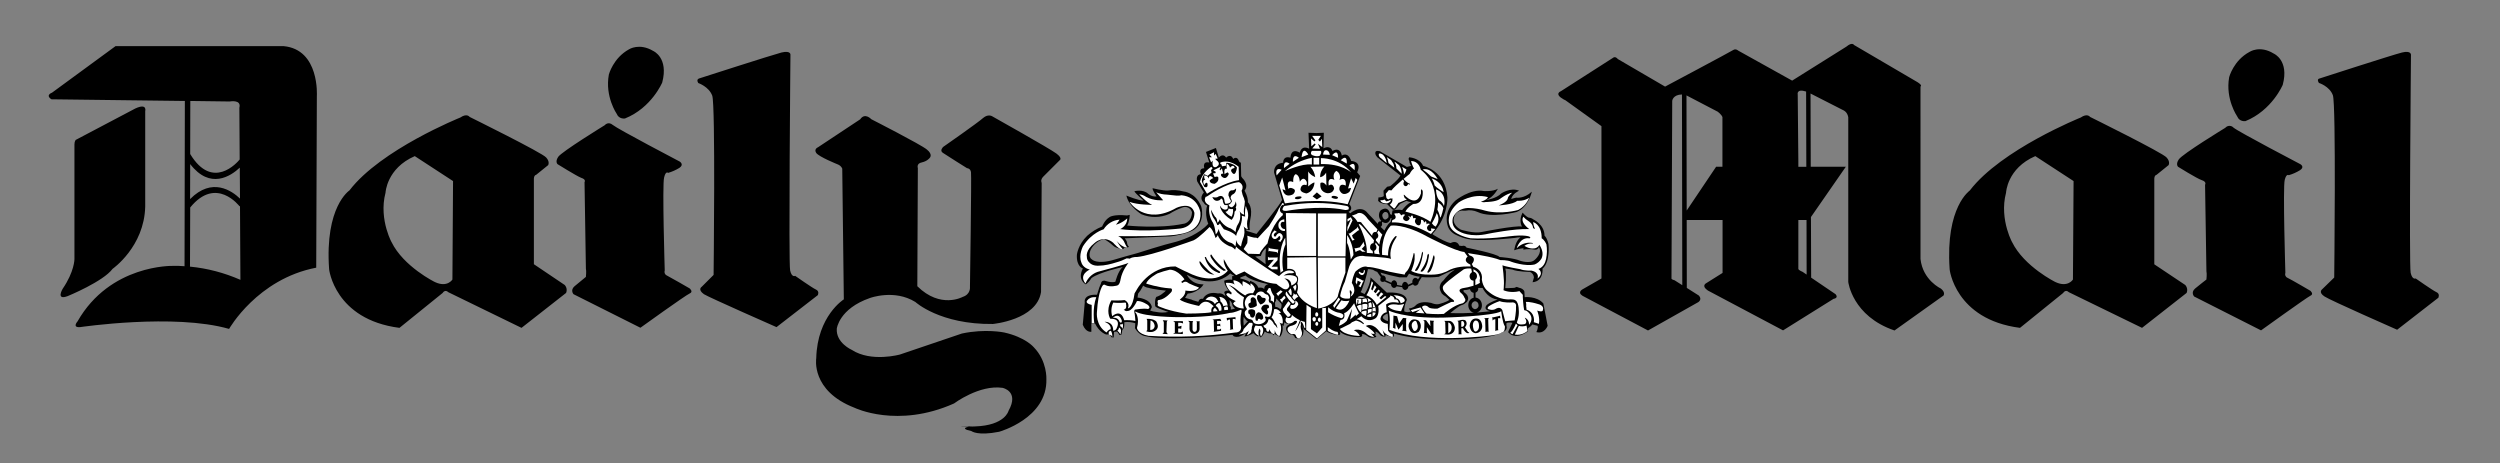<svg version="1.1" id="Layer_1" xmlns="http://www.w3.org/2000/svg" x="0" y="0" viewBox="0 0 2384.4 442" xml:space="preserve"><rect x="0" y="0" width="2384.4" height="442" fill="#808080" stroke="none"/><style>.st1{fill-rule:evenodd;clip-rule:evenodd;fill:#fff}</style><path d="M1202 248.2l5.1 3.8c-.6-5.7.3-15.2.3-15.2-3.8 2.5-4.8 7.3-4.8 7.3l-5.4.6 4.8 3.5zm207.9 41.3c-.5-1.3-1.8-2.2-3.2-2.2-2.1.4-3.5 2.4-3.1 4.5.3 1.6 1.5 2.8 3.1 3.1 2-.1 3.6-1.7 3.5-3.7v-.1c0-.7-.3-1-.3-1.6zm-.1-14.9c.1.3.1.6.1.9 0 1.6-1 3-2.6 3.6v4.7c1.8.2 3.4 1.1 4.5 2.5 1 1.4 1.6 3 1.6 4.8.1 3.1-1.8 6-4.8 7 7.8-.6 12.7-1.3 12.7-1.3-7.6-1.6-3.2-6-3.2-6 3.5-2.9 10.2-5.1 10.2-5.1-7.9-1-12.4-7.3-14.3-11.1h-4.2zm-4 23.7c-3-.5-5.4-3.5-5.4-7.2 0-3.6 2.2-6.5 5.1-7.1v-4.7c-1.8-.3-3.2-1.7-3.5-3.5-2 .6-4 .9-6 .9-.4.8-.1 1.8.6 2.2 6.7 4.8 2.2 9.2 2.2 9.2-3.2 2.9-4.8 2.9-4.8 2.9-3.2 1-10.8 7.6-10.8 7.6 8.6.3 16.3.1 22.6-.3zm-87-29.4c.6 0 1.1-.2 1.6-.5l6.3 2.7c0 1.9 1.3 3.5 2.9 3.5 1 0 1.9-.6 2.4-1.5l5.4.8c.2 1.4 1.3 2.5 2.7 2.7 1.7-.2 3.1-1.6 3.1-3.3l4.5-2.1c.5.8 1.3 1.3 2.2 1.3 1.8-.2 3.2-1.7 3.2-3.5l2.9-4.7c5.4.4 10.8.3 16.2-.3 5-2.6 10.2-5 15.6-7-2.6 1.9-5.1 3.5-6.7 5.4-1.6 1.6-3.1 3.3-4.4 5.1-2.3 1.7-3.7 4.4-3.5 7.3.2 1.8.9 3.5 1.9 5.1 1.1 1.2 2.4 2.2 3.8 2.9l3.5 3.2c-2.9 2.2-9.2 3.8-9.2 3.8-3.5 1.3-8.2-.9-8.2-.9-11.1-2.5-14.9 2.5-14.9 2.5-2.2 2.5-6.4 2.9-6.4 2.9l1.9 2.9c-4.1 1.3-6.3-.3-6.3-.3-.3-5.4 2.5-10.8 2.5-10.8-1.3-8.6-19.1-7-19.1-7l-4.4-4.1-1-1-10.1-9.4c0 2.9-1.3 7-2.8 10.5-.9 1.9-1.8 3.7-2.9 5.4l-3.8-1.9c.7-1.1 1.3-2.2 1.6-3.5 2.3-6 4.1-12.1 5.4-18.4 1.6 0 3.2.2 4.8.6.5.4 1 .7 1.6 1 .7.4 1.5.7 2.4 1l3.5 5c-.3.6-.5 1.2-.5 1.9-.2 1.4.7 2.7 2.3 2.7zm35.4-5l-1.8 2.6c-.5-.9-1.5-1.5-2.5-1.5-1.6 0-2.9 1.6-2.9 3.8 0 .3 0 .6.1.9l-4.1 1.9c-.4-1.5-1.7-2.8-3-2.8-1.6 0-2.8 1.9-2.8 3.8l-4.8-.8c0-.2.1-.5.1-.7 0-1.9-1.3-3.8-2.9-3.8-1.3.2-2.3 1.1-2.6 2.4l-5.6-2.5c.2-.4.3-.9.3-1.4 0-1.6-1.2-3-2.9-3.2-.3 0-.5 0-.7.1l-1.5-2.7c5.9 1.8 12 3.3 18.1 4.5h7l2.2-3.5c3.2 1.6 6.8 2.6 10.3 2.9zm-37.6-54.2c.3.3.5.6.8.9l-.4.7c-.2-.1-.5-.2-.7-.2-1.3.1-2.3 1.2-2.2 2.5l-.3-.3-2.6-2.9-.9-1-5.7-6c-6.7-8.9-16.8 0-16.8 0l-1.6-1.3c5.4-3.2.6-7.3.6-7.3l10.5-27-2.9-3.5c5.1-10.5-5.7-10.8-5.7-10.8-3.2-9.5-8.9-5.1-8.9-5.1-1.9-9.2-8.9-4.4-8.9-4.4-2.5-6.3-8.6-2.5-8.6-2.5l.3-14.9-7 .3-7.6-.3.6 15.2c-7.6-3.8-8.9 3.8-8.9 3.8-8.9-5.1-8.9 4.8-8.9 4.8-7.3-2.2-7 4.8-7 4.8-9.8.9-8.6 9.5-8.6 9.5l7.6 26c-1.9 4.8-24.4 32.4-24.4 32.4l-9.5-2.9-.6-1.6c1.1.8 2.5 1 3.8.6-.9-3.2.3-9.5.3-9.5 2.9-12.4-2.2-16.8-2.2-16.8.3-5.1-3.2-11.1-3.2-11.1 4.8-6-2.2-12.1-2.2-12.1l-1-1.6-.3-13c-1.3 0-1.9-1.6-1.9-1.6-1.9-5.4-5.4-1.9-5.4-1.9-2.5-5.7-6.7-1.3-6.7-1.3-3.5-4.8-7 0-7 0l-2.8-9.2-9.5 3.8 3.2 10.1c-7-1.6-4.8 5.4-4.8 5.4-6 .3-3.2 5.7-3.2 5.7-5.7.6-3.5 7-3.5 7l6.3 10.5c-5.1 5.7-.3 9.5-.3 9.5 1.6 2.9 3.5 2.9 3.5 2.9-2.9 8.6 1 17.4 1 17.4-4.1 4.8-10.2 8.6-15.6 11.4-4.8 2.3-9.8 4.2-14.9 5.7-12.4 2.9-36.8 10.8-36.8 10.8-8.6 2.2-22.2 6.3-22.2 6.3-17.1 5.1-21.6-.3-21.6-.3-4.1-2.6-1-9.2-1-9.2 2.6-5 7.2-8.7 12.7-10.2 2.9 1.7 5.7 3.7 8.2 6 3.8 3.8 10.5 3.5 10.5 3.5l.3-1.3c1.6.2 3.3 0 4.8-.6-1.1-1.1-1.8-2.6-1.9-4.1 0-1.6-2.2-4.1-2.2-4.1l44.1-1.9c1.6-.3 2.8-.3 4.1-.6 15.2-2.9 18.7-6.3 18.7-6.3 10.5-8.3 6-21.9 6-21.9-5.7-13.3-16.8-14-16.8-14-4.9-1.3-9.9-1.7-14.9-.9-4.8.3-14.6-2.2-14.6-2.2-.3 1.9 3.8 7.9 3.8 7.9-2.9.3-5.7-.7-7.9-2.5-5.1-4.8-13.3-2.5-13.3-2.5 1.3 2.5 8.9 8.9 8.9 8.9-4.4.3-16.5-4.8-16.5-4.8 2.2 10.5 14.3 17.8 14.3 17.8 8.5 3.6 18.2 3.5 26.7-.3 3.8-2.4 7.9-4.4 12.1-6 3.5-1.6 7.6-.1 9.1 3.4.2.3.3.7.4 1-.6 10.8-8.6 11.1-8.6 11.1-22.8 4.8-53.3 1.6-53.3 1.6 2.2-2.9 2.5-10.2 2.5-10.2l-2.5.6c-13.3-1.3-16.8 1.6-16.8 1.6-4.8 2.9-7 8.9-7 8.9-5.2 2.1-10.1 5.1-14.3 8.9-8.9 8.6-9.8 18.1-9.8 18.1-.6 11.4 5.7 13 5.7 13-5.7 11.1 2.8 15.2 2.8 15.2 2.2-1.6 4-3.6 5.4-6 7.6-5.7 29.8-10.5 29.8-10.5-4.4 3.5-7 14-7 14-3.8 1.3-10.2-1-10.2-1-3.5-.3-3.5 2.6-3.5 2.6l-1.6 3.8-2.2 7c-13.7-.6-11.7 7.3-11.7 7.3l-1.9 21.3c3.2 7.9 8.2 6.7 8.2 6.7v-7.9h3.5c4.1 8.6 10.5 10.5 10.5 10.5h1.9c2.2-.6 3.2 2.6 3.2 2.6l2.2.3.3-5.4 2.5-.3c1.6.6 2.5 3.2 2.5 3.2h1.9c.5-1.5.9-3.1 1-4.8 2.5-1.6 1.9-7.3 1.9-7.3 3.5-.5 7.1-.1 10.5 1l-.3 4.7c3.8 6.4 8.6 7.3 8.6 7.3 4.5 1.1 9 1.7 13.7 1.9 9.8.6 22.2.3 33.6 0 12.4-.6 24.8-1.6 37.1-2.9 1.3 1.9 1.9 1.6 1.9 1.6 5.4 1.9 11.4-3.8 11.4-3.8l-1.9 3.8c4.1-.3 8.6-3.2 8.6-3.2 1.1 1.5 2.7 2.6 4.4 3.2l1-1 1.3 1.9c2.5-1.3 4.1-5.7 4.1-5.7 2.9 2.5 7 1.9 7 1.9l1.3 1.9.9-1.6c1.7 1.1 3.5 2 5.4 2.9 3.8-4.8 2.2-11.7 2.2-11.7l1 1.6.9-3.8c1.9 1.9 5.1 1.9 5.1 1.9-6 2.5-2.6 7-2.6 7 .7 1.2 1.9 2.2 3.2 2.8 2.1-.3 4 1.1 4.4 3.2 4.8 2.2 7.6-2.9 7.6-2.9l.6-3.8c-.6-1.8-1-3.8-1-5.7l1 4.1 1.6 1 10.8 8.6 9.2-7.6c5.1 3.5 12.1 3.5 12.1 3.5 2.5 0 .6-3.2.6-3.2 8.3 6.7 20.6 5.1 20.6 5.1 1.9-1.6.6-2.5.6-2.5 2.2-1 6 2.2 6 2.2 3.2 2.2 7.9.3 7.9.3-.2-.9-.9-1.7-1.9-1.9 2.2 0 1-3.2 1-3.2 2.2.3 4.1 2.8 4.1 2.8 1.9 2.6 5.4 1.9 5.4 1.9l.3-1.6c2.2 1.6 7.3 1.9 7.3 1.9 1.3-1.3.3-3.2.3-3.2 22.8 7 56.8 5.7 56.8 5.7 44.1-.3 50.2-8.9 50.2-8.9.9-1.2 1.2-2.7.6-4.1v-2.5c2.2-1.3 5.7-.3 5.7-.3l-3.2 6.7-.9 2.2c7.6 8.6 19-1 19-1v-2.9c1.6-.8 3-2 4.1-3.5l5.1 1.3c.6 2.9-1.3 6-1.3 6 7.9 2.2 10.8-6 10.8-6l-4.1-21.3c-6.3-7.3-17.8-6-17.8-6l-.3-5.4c-.6-1.9-2.8-3.2-4.8-3.5l-2.5-.9-2.3.9c-3.5.3-8.6.3-8.6.3v-.3l.6-7.3V259l-.6-2.9 6.7 1c5.1 2.2 16.8 2.2 16.8 2.2 2.2.9 3.7 3 3.8 5.4l-1.3 4.5c10.8-1 9.5-13 9.5-13 7.6-6.4 5.7-23.5 5.7-23.5-1-4.1-2.5-6.7-3.5-7.6l-.3-.3c0-10.8-10.8-15.6-10.8-15.6-1.2-1-2.6-1.5-4.1-1.6-2.5-.6-6-4.8-6-4.8-4.1 7.6-.6 13.3-.6 13.3-6.3-1.3-38.1 5.1-38.1 5.1-7.6 1.9-20.3-2.2-20.3-2.2-8-4.4-6.7-10.2-6.7-10.2 1.6-9.2 9.2-7.9 9.2-7.9h2.2c3.8-.8 7.9-.3 11.4 1.3 13.3 6.3 37.1 0 37.1 0 11.4-4.4 14.6-19.4 14.6-19.4-7.6 7-14.9 5.7-14.9 5.7-1.6.3-3.2.8-4.8 1.3 1.3-5.4 7.6-7.9 7.6-7.9-8.2-3.5-17.1 2.6-17.1 2.6-4.4 4.8-14.3 6.3-14.3 6.3 7.3-2.9 11.1-10.8 11.1-10.8-4.8 2.9-13.3 2.2-13.3 2.2-13-2.6-27.3 9.2-27.3 9.2-13 12.1-6.7 25.4-6.7 25.4 1.6 3.8 5.4 6.7 9.5 8.2 3.9 1.8 8.1 3 12.4 3.5 13.7 1.6 41.6-1.6 41.6-1.6 1.8-.4 3.6-.6 5.4-.6-5.1 3.8-6 12.4-6 12.4 2.8-1.1 5.8-1.7 8.9-1.9l-.3 1.3c3.7-.6 7.4-.6 11.1 0 1.7.3 3.4-.8 3.8-2.5 3.8 5.7-3.8 12.1-3.8 12.1-4.4 4.4-14.3.9-14.3.9-5.4-2.5-19.4-3.5-19.4-3.5-2.5-3.2-31.4-8.9-31.4-8.9-.8-1.6-2.8-2.3-4.4-1.6l-2.6-.3c-2.5-6-8.2-2.5-8.2-2.5-4.1-.6-10.8-4.4-14.6-6.7-1-.5-2-1.1-2.8-1.9 15.2-16.8 14.3-34.9 14.3-34.9-1.9-26-23.2-30.1-23.2-30.1-3.2-7.6-13.3-8.2-13.3-8.2l-.6 1.6.9 2.2c-.3 1.6 1.6 4.4 1.6 4.4l-4.1 1-25.8-15c-6.3-1.6-3.8 3.8-3.8 3.8l1.3 1.9 22.2 17.5c-2.2 4.4-9.8 10.1-9.8 10.1l-2.9.6-3.5 3.8.3 5.1c-1.6 1.3-5.1 1.3-5.1 1.3l-.3 3.2c2.2 3.2 8.6 3.2 8.6 3.2l5.1 5.1c.9.6 2.1.4 2.9-.3l4.4-5.1 6-2.9c1.4.7 2.9 1.1 4.5 1.3-4.1 1.6-8.6 7.6-8.6 7.6-3.5-1-9.2.3-9.2.3l-.6 3.5-.2.8-1.4-.8c-2.2-9.2-9.2-3.5-9.2-3.5-1.9 2.4-2.1 6.2-.1 9zm.2 6.7c.9-.6 1.5-1.6 1.4-2.7 0-.4-.1-.7-.2-1.1l.4-1.1c1 .8 2.2 1.2 3.5 1.2 3.3-.1 4.5-4.8 4.5-4.8h.8l-.8 3.8c-3.2 1.9-6 8.2-6 8.2l-3.6-3.5zm2-9.1c-1.7-3.5 1.9-5.1 1.9-5.1 4.4-.6 3.5 5.1 3.5 5.1-1.2 1.5-2.2 2-2.9 2.1-1.8.1-2.5-2.1-2.5-2.1zm-173.3 67c-2.5 2.2-7 5.4-12.7 5.7l-2.5 4.1 6 1.6 1.3.6 5.4 1.6s.3-3.5 4.4-2.9c0 0 2.9-7.6 14.3-5.1 1.5-.3 3.1-.1 4.4.6 1 .6 2 1.4 2.8 2.2l-1.3-4.1s1.3-1.9 4.4-1.3c-.9-.9-1.6-2-2.2-3.2-1.3-1.9-2.1-4.1-2.2-6.4 2.4-.9 5-1.3 7.6-.9v-3.5h2.2l-4.1-2.5s-10.5 11.7-30.2 6c-3.9-1.1-7.6-2.7-11.1-4.8 0 0 3.8 9.5 15.9 9.2-.6 1.2-1.5 2.1-2.4 3.1zm-51 0c6.3 1.9 17.5 2.9 17.5 2.9-.9.9-1.8 1.8-2.9 2.5-1.8 1.6-4 2.8-6.3 3.5-1.9 3.2-1 8.9-1 8.9 1 1.3 3.8 2.2 6.3 3.2 3.2 1.3 6.3 2.2 6.3 2.2-3.9.8-7.9.8-11.7 0-2-.2-3.9-.6-5.7-1.3l1.6-3.2c-1.3-8.3-13.7-9.2-13.7-9.2l.6-3.8c1.5-1.7 2.8-3.7 3.8-5.7.4-.6.7-1.2.9-1.9 1.2.8 2.4 1.5 3.8 1.9h.5zm226 26.3c-1 .5-1.6 1.5-1.6 2.5 0 0 .6 1.9 4.8 3.2.4-2.4.2-4.9-.3-7.3-1.1.4-2.1.9-2.9 1.6zm-144.8-5.7l2.2-.6s-2.2-1.9-2.5-3.2c-.2-1.9-1.2-3.7-2.8-4.8l.3 2.2v3.2l1 1v2.5l1.8-.3zm10.2 11.1l.3 4.8 4.1-4.5c-.7 0-1.3-.3-1.6-.9-1-.9-1.9-2-2.5-3.2l-.3 3.8zm14.3-31.6c2.4-.3 4.4-.1 5.6 1.3-.2-2.3 1.5-4.4 3.9-4.6-4.3-.9-8.6-2-12.7-3.5-3.8-1.3-7.6-2.9-8.9-4.8l-2.9 1-2.2.9v1s6 .9 9.2 3.5v-1.3s5.8 1.2 8 6.5zm16.8 12.5c0-.6.3-1.3.3-2.2l4.8 5.1s.9 3.2-1 5.1c-.7-.6-1.4-1.2-2.2-1.6-.8-.4-1.7-.6-2.6-.6l-.3-4.1c.4-.5.7-1.1 1-1.7zM831 113.7s47.3 24.1 53 28.9c6 4.8 2.8 7.9 2.8 7.9s-2.2 3.2-7.6 4.4c-5.4 1-3.8 5.4-3.8 5.4l-.5 112.7c22.2 21.9 43.2 10.2 43.2 10.2 7.9-2.5 7-9.5 7-9.5s1.6-106 1-109.5c-.6-3.8-3.8-3.8-3.8-3.8s-19.8-12.4-23-14.6c-3.5-2.2.3-5.7.3-5.7s33.3-23.2 38.1-27.6c4.8-4.1 8.6-1.6 8.6-1.6s54.9 30.8 61.2 35.5 3.2 6.4 3.2 6.4l-15.6 15.6c-3.2 3.2-1.6 6-1.6 6l-.6 104.1c-4.1 26.7-46 30.5-46 30.5-50.5.6-73.9-21-73.9-21-20-12.4-43.2-3.8-43.2-3.8-29.5 10.2-31.7 29.2-31.7 29.2-1 13.6 14.3 20.3 14.3 20.3 18.7 12.1 46 4.4 46 4.4 23.2-7.9 59-20 59-20 22.5-4.8 40.3-1 40.3-1 20.3 4.5 28.2 14 28.2 14 13 13.3 12.1 30.5 12.1 30.5 1 37.5-45.1 50.2-45.1 50.2-20.6 4.1-26.3-.6-26.3-.6-14.6-3.2 1-4.8 1-4.8s-26.7 1.6 2.2.3c28.9-.9 32.1-14.9 32.1-14.9 10.5-18.7-5.7-21.9-5.7-21.9-22.2-3.2-46.3 14.9-46.3 14.9-54 24.1-94.9 4.1-94.9 4.1-41.9-16.2-36.5-47.3-36.5-47.3 1-40.3 26.3-56.1 26.3-56.1l-1.5-124.7c-.8-1.9-2.5-3.4-4.5-4.1 0 0-17.5-7-20.3-10.8-2.5-3.8 1.6-5.4 1.6-5.4l40.3-26.7c4.6-6.8 10.6-.1 10.6-.1zm-782-19c-6-4.1.6-6.3.6-6.3L110.2 44h160.3c34.6 3.2 31.7 47.6 31.7 47.6l-.6 163.7c-56.2 10.8-83.1 58.4-83.1 58.4-52.3-15-142.1-1.7-142.1-1.7-7.9.6-2.5-5.4-2.5-5.4 31.1-54.6 90.8-53 90.8-53 3.9-.1 7.6 0 11.3.3l.3-157.6L49 94.7zm80 8.8c11.7-5.4 9.5 2.5 9.5 2.5v91c-.9 38.4-31.1 59.4-31.1 59.4-8.9 12.1-42.8 26-42.8 26-11.7 4.4-4.8-7-4.8-7C71 259 71 247.2 71 247.2V137.8c0-3.2 1.3-4.4 1.3-4.4l56.7-29.9zm52.2 150.8c16.6 1.6 32.8 5.9 48.1 12.6l-.4-70.4-.4.3c-.1-.1-22.3-29.4-47.1 1.1l-.2 56.4zm47.7-64.9l-.2-29.5c-8.5 8-28.3 21.3-47.3-3.4l-.1 33.4c20.9-21.2 39.8-8 47.6-.5zm-.3-37.3l-.3-49.3c2.2-8.2-9.2-6-9.2-6l-37.6-.5-.1 50.6c21.3 35.3 45.1 7.9 47.2 5.2zm438-77.2s69.8-22.5 78.7-24.8c9.2-2.2 8.6 2.2 8.6 2.2S752 251 753.6 258c1.6 7 4.8 5.1 4.8 5.1s16.2 11.4 19.7 13c3.8 1.6 1.9 5.4 1.9 5.4L740.6 312s-64.1-28.2-69.2-31.4c-6.3-4.5-2.2-7-2.2-7l11.4-11.4s1.9-162.4-1.3-171-13.3-12-13.3-12c-2.2-3.6.6-4.2.6-4.3zm-78.4 33.7c2.2 5.4 7.9 4.4 7.9 4.4 25.4-10.2 35.5-34.3 35.5-34.3 6.3-23.8-8.6-30.1-8.6-30.1-13.2-7.9-23-1.6-23-1.6-15.2 8.3-19.3 24.1-19.3 24.1-3.9 21 7.5 37.5 7.5 37.5zm-11.4 10.8s-41.3 25.4-44.4 30.2c-3.2 4.8-.6 7-.6 7s17.8 11.1 22.5 13c5.1 1.6 3.2 4.1 3.2 4.1l1.3 82.5c.6 2.2 0 7.9 0 7.9s-7 5.7-10.8 8.9c-4.4 3.8-1 7.6-1 7.6l63.8 32s43.2-31.1 47-32.7 0-4.8 0-4.8-18.7-10.8-21.9-12.4c-1.8-.8-2.6-2.9-1.9-4.8 0 0-2.5-81.6-.6-88.6 1.6-6.7 3.8-4.4 3.8-4.4 3.8-1.1 7.4-2.7 10.8-4.8 4.8-3.2.3-6 .3-6S589 123 584.5 119.2s-7.7.2-7.7.2zM313.9 256.8c-.1-.6 4.9 47.9 67.1 55.9l41.2-33.3s2.2-3.8 5.4-.7l69.8 34 42.5-33.3c1.1-2.6.6-5.5-1.3-7.6L509.2 252v-80.9s-.3-3.8 2.2-4.4l11.4-9.2s1.9-3.2-1.9-7.3c-3.5-4.4-73-38.7-73-38.7s-2.5-3.8-8.9.6c0 0-75.9 30.5-105.7 69.5.1 0-23.7 15.2-19.4 75.2zm59.5-26c1.9 3.5-12.7-20.6-5.7-47 0 0 1-23.2 27.9-34.9l36.5 23.8-.6 93.9s-4.8 7.9-16.5 2.5c0 .1-30.2-14.8-41.6-38.3zm1749-108.9s-41.2 25.1-44.4 30.2c-3.2 4.8-.6 7-.6 7s17.8 11.1 22.5 12.7c5.1 1.6 3.2 4.4 3.2 4.4l1.3 82.5c.6 2.2 0 7.9 0 7.9s-7 5.4-10.8 8.6c-4.4 3.8-.9 7.6-.9 7.6l63.8 32.3s43.2-31.1 47-33c3.8-1.6 0-4.8 0-4.8s-18.4-10.8-21.9-12.4c-1.8-.8-2.6-2.9-1.9-4.8 0 0-2.5-81.6-.6-88.6 1.6-6.3 3.8-4.4 3.8-4.4 3.8-1.1 7.4-2.7 10.8-4.8 4.8-3.2.3-5.7.3-5.7s-59.4-31.1-63.8-34.9c-1.9-2.1-5.2-2.2-7.3-.3l-.5.5zm-630.9-27c-9.8-5.4-2.8-7.9-2.8-7.9l49.5-31.7c2.5-2.2 4.8 1 4.8 1l45.1 26.3s60.9-32.4 65-34.9c2.5-1.6 4.8.6 4.8.6l51.4 28.6 51.7-32.4c5.7-4.8 7.3-1.6 7.3-1.6l60.6 35.5c5.1 3.2 2.8 4.1 2.8 4.1V247c2.2 20.3 19.4 28.2 19.4 28.2 4.8 3.8 2.5 6.7 2.5 6.7l-46.7 33.3c-40.3-13.7-44.1-46.3-44.1-46.3V111.8c-1-5.4-4.8-6.7-4.8-6.7l-31.2-15.9.2 69.8h33.5l-33.3 48 .2 57.8 23.3 15.8c3.2 3.8-1.9 4.4-1.9 4.4l-48.2 30.1-71.7-38c-6.7-4.5-1.6-7-1.6-7l15.6-9.8v-50.5h-34.2l.1 64.8 11.5 7.3c3.5 3.8-.6 6.3-.6 6.3l-47.9 27-62.5-33.1c-5.4-3.5.3-6.3.3-6.3l17.8-10.2V120.3L1493 95.6l-1.5-.7zm231.1-7.6c-9.5-3-8 2.9-8 2.9l.6 63.8v5.1h7.6l-.2-71.8zm.4 122.5h-7.8v46.7c.3 1.3 4.1 2.8 4.1 2.8l3.8 2.6-.1-52.1zm-114.3-9l28.1-41.8h6v-47.3c-.9-2.5-4.4-5.1-4.4-5.1L1608.5 91l.2 109.8zm-4.5-110.7c-8.8.2-9.3 6.1-9.3 6.1l-.7 169.5c0 .9 2.9 1.6 2.9 1.6l7.4 4.7-.3-181.9zm255.3 166.7c-.2-.6 4.9 47.9 67.1 55.9l41.2-33.3s2.2-3.8 5.4-.7l69.8 34 42.5-33.3c1.1-2.6.6-5.5-1.3-7.6l-29.5-19.7v-81s-.3-3.8 2.2-4.4l11.4-9.2s1.9-3.2-1.9-7.3c-3.5-4.4-73-38.7-73-38.7s-2.5-3.8-8.9.6c0 0-75.8 30.5-105.7 69.5.3 0-23.5 15.2-19.3 75.2zm59.5-26c1.9 3.5-12.7-20.6-5.7-47 0 0 .9-23.2 27.9-34.9l36.5 23.8-.6 93.9s-4.8 7.9-16.5 2.5c0 .1-30.1-14.8-41.6-38.3zm293.2-155.9s69.5-22.5 78.7-24.8c8.9-2.2 8.6 2.2 8.6 2.2s-1.9 200.9-.3 207.9c1.6 7 4.8 5.4 4.8 5.4s16.2 11.4 19.7 13c3.8 1.6 1.9 5.4 1.9 5.4l-39.3 30.5s-64.1-28.2-69.2-31.7c-6.4-4.1-2.2-7-2.2-7l11.4-11.1s1.9-165.3-1.3-173.9-13.3-11.7-13.3-11.7c-2.4-3.8.5-4.2.5-4.2zm-78.4 36.2c2.2 5.4 7.9 4.4 7.9 4.4 25.4-10.4 35.5-34.6 35.5-34.6 6.3-23.5-8.6-29.8-8.6-29.8-13.3-8.2-23.1-1.6-23.1-1.6-15.3 8.2-19.4 24.1-19.4 24.1-3.8 21 7.7 37.5 7.7 37.5z" fill-rule="evenodd" clip-rule="evenodd"/><path class="st1" d="M1153.5 147.4l4.4-2.2v3.2l1.6-1.6 1.9 4.4-2.5.3 1.6 1.6c3.5 2.5 1.3 4.8 1.3 4.8l-1.6 1.3c-5.1 1.9-3.5-6-3.5-6l-1.6 1.6-1.9-4.8h2.6l-2.3-2.6z"/><path class="st1" d="M1148.7 167.3c3.8.3 4.1 3.2 4.1 3.2.3-5.4 4.4-.6 4.4-.6-1.3.4-2.5 1.2-3.5 2.2 0 3.2 4.8 3.2 4.8 3.2 4.1-2.2 3.5-4.8 3.5-4.8.6-3.5-3.5-1.6-3.5-1.6l-1.6-3.5 2.5-.3v-1.3l-2.2-1.3 7-3.5-1 2.9.6.6 1.6-1.9 1.3 5.1c-3.2-.6-1.9 2.2-1.9 2.2 1.8 2 3.2 2.1 4.3 1.7.9-.4 1.6-1.1 2-2 1.9-2.2-.3-3.2-.3-3.2-2.5 1-2.8 1.9-2.8 1.9-1.3-6.7 2.2-5.4 2.2-5.4-.9-3.2 0-4.8 0-4.8 1.5.7 2.6 2.2 2.9 3.8 3.8-4.1 4.4.3 4.4.3-5.1 1-2.8 3.8-2.8 3.8 1.2 1.9 2.1 2.2 2.9 1.7 1.6-1.1 2.2-5.9 2.2-5.9-2.8-4.1-10.2-4.9-10.2-4.4l-.3 2.6-3.8.6-.6-1.9-1-.3V155c9.2-3.5 17.5 4.1 17.5 4.1l.3 12.7c-13.7 1.9-30.5 13-30.5 13l-6.7-11.4c2.2-9.2 10.8-14.3 10.8-14.3l1.3 1.3-1.6 1.9.6 2.2-3.8 3.2-3.2-1.6c-1.4 2.4-2.7 4.8-2.2 7.3l2.2 4.8c4.4 1.9 2.9-3.5 2.9-3.5-1.3-1.6-2.9 1.9-2.9 1.9-2.8-5.4 1-5.1 1-5.1-1.6-1.6-1-4.1-.9-4.2zm-103.1 116.2c-4.1 10.8-1.9 24.8-1.9 24.8h-2.5v-17.5c-7.3-1.6-4.1-4.4-4.1-4.4 2.8-3.9 8.5-2.9 8.5-2.9zm14 32c1 1.8 1.4 3.9 1.3 6-.3-1.4-1.7-2.4-3.2-2.2-1.3-3.8 1.8-3.8 1.9-3.8zm6 0c1-.7 1.6-1.9 1.6-3.2 3.5 1.6 1.3 6.7 1.3 6.7-.6-1.4-1.6-2.7-2.9-3.5zm-4.2-12.3c2.8-.6 5.6 1 6.4 3.8 2.2 2.2 2.2-1 2.2-1-2.8-8.9-8.6-2.9-8.6-2.8zm7 6c.8.4 1.8.1 2.2-.6.8 1.6.6 3.5-.3 5.1-.3-2.5-1.9-2.5-1.9-2.5v-2z"/><path class="st1" d="M1072.2 305.4c-3.2-11.7-11.4-3.8-11.4-3.8-1.3-4.3-1-8.9 1-13 3.7.4 7.4.4 11.1 0 1.6 0 1 1 1 1 1.3 5.7-2.2 5.7-2.2 5.7 2.5 2.2 3.2 1.3 3.2 1.3 5.1.6 9.5-9.5 9.5-9.5 4.8-.3 10.5 3.8 10.5 3.8 3.2 2.9 0 3.8 0 3.8-4.4-.9-12.4.6-12.4.6-1 .6-.6 2.6-.6 2.6.6 1.9 1 8.2 1 8.2-3.5-.7-7.1-.9-10.7-.7zm21-34.9c1.3-4.8 10.8-9.8 10.8-9.8 3.8-1.4 7.8-2.6 11.7-3.5 8.3.3 14 9.2 14 9.2l-3.2 2.5 1.3 1c2.9-2.9 6 .3 6 .3 3.2 1.5 6.5 2.9 9.8 4.1-3.2 4.7-13 2.8-13 2.8.3 5.1-5.4 8.6-5.4 8.6 3.8 3.2 18.4 6.1 18.4 6.1 5.4-7.6 11.1-2.2 11.1-2.2 1 .8 2 1.6 2.9 2.5-3.2 1.6-2.2 5.7-2.2 5.7-6.3 1.3-24.1 1.3-24.1 1.3-17.5-2.6-26.3-7-26.3-7-.8-.3-1.1-1.2-.8-1.9 0-.1.1-.2.2-.3l-.3-1.9c-.3-2.2 1.6-1.9 1.6-1.9 6.3-1 11.7-7.9 11.7-7.9 1.6-3.8-1.9-3.2-1.9-3.2-10.8-.7-22.2-4.5-22.3-4.5z"/><path class="st1" d="M1149.7 286c4.1-5.7 9.8-1.9 9.8-1.9 1.3.9 2.5 3.8 2.5 3.8-1.4 0-2.7.9-3.2 2.2-2.2-4.4-9.1-4.1-9.1-4.1zm7.5 11.1c-.4-1.4.3-2.9 1.6-3.5 1 .9 1.9 2 2.5 3.2-1.3.2-2.7.3-4.1.3zm2.3-5.3c2.8 1.3 3.2 4.7 3.2 4.7l2.2-.3c.5-2.6-.2-5.3-1.9-7.3-1.7.2-3 1.3-3.5 2.9zm3.1-8.6c1.6 1 1.3 4.1 1.3 4.1 1.4 1.2 2.5 2.9 2.9 4.8 1.3-.6 2.7-.8 4.1-.6-1.3-9-8.3-8.3-8.3-8.3zm4.8 10.1l.3 2.5 3.5-.3c.2-1.1 0-2.2-.6-3.2-1.2-.1-2.3.2-3.2 1zm22.2-68.5c.6 2.5 0 7 0 7-1 1.9-3.5 5.7-3.5 5.7l4.4 4.5 10.8.3c1.3-3.8 7.6-10.1 7.6-10.1 4.1-19 14.6-27 14.6-27v-1.6c-1.5-.4-2.6-1.7-2.8-3.2 0-2 .9-3.9 2.5-5.1 1.3 1.3 1.3-1 1.3-1-.4-.4-1-.6-1.6-.6l-.6 1.3-2.8 4.4c-1.3 4.1-9.2 16.2-9.2 16.2-2.5 2.5-10.8 11.7-10.8 11.7l-1.3-.6c-2.9.3-8.6-2-8.6-1.9zm18.4 53.6l2.2-3.8 1.6.3c.5 2.8 1.7 5.4 3.5 7.6l-.3 6.4c-.5-1.3-1.8-2.2-3.2-2.2 1.6-5.7-3.8-8.3-3.8-8.3zm-14.3 29.5h-2.2l-5.4 6c-.3 3.5-4.8 5.1-4.8 5.1 8.6-.6 9.8-3.8 9.8-3.8-.4 1.7-1.1 3.2-1.9 4.7 5.4-2.8 4.1-4.1 4.1-4.1 1-3.2.6-3.5.6-3.5.1-.7.3-1.3.6-1.9.8-2.5-.8-2.5-.8-2.5zm3.8 2.6c1.8.4 3.6.5 5.4.3 4.5 4.1-.3 10.1-.3 10.1-1.3-2.9-.6-4.1-.6-4.1.6-1.6-.6-3.5-.6-3.5-1.9 2.5-.7 7-.7 7-2.3-1-4-3-4.7-5.4 0-1.6.6-3.2 1.5-4.4zm35.6-36.9l2.9-2.2c1.3 3.2-.9 6.3-.9 6.3-.5-1.4-1.1-2.8-2-4.1zm-4.5 4.2c.8-.9 1.6-1.8 2.2-2.8 1.9 2.8.9 6.7.9 6.7-1.6-1-.9-.3-.9-.3l-2.2-3.6z"/><path class="st1" d="M1227.7 245.7v10.8c9.2-1 8.3 6 8.3 6 3.8 1.3 1.3 7.9 1.3 7.9 1.6 3.8-.3 8.3-.3 8.3 4.8 11.1 19 15.2 19 15.2l-.6-48.6-27.7.4zm-1.9-19l.3 6.4c-5.1 10.8-2.2 25.4-2.2 25.4-1.1.2-2 .9-2.5 1.9-3.5-22.9 4.4-33.7 4.4-33.7zm20.3 64.1l-.3 23.8 10.2 8.2 8.6-7.6v-21.6l-3.5.3v18.4l-5.1 5.7-5.7-4.1v-20.3l-4.2-2.8z"/><path class="st1" d="M1255.7 301.9c.9 0 1.6-.6 1.6-1.9s-.7-2.2-1.6-2.2c-.6 0-1.3.9-1.3 2.2s.6 1.9 1.3 1.9zm2.8 5.1c.6 0 1.3-1 1.3-1.9 0-1.3-.6-2.2-1.3-2.2-1 0-1.6 1-1.6 2.2 0 .9.7 1.8 1.6 1.9zm-2.5 3.8c.6 0 1.3-.9 1.3-1.9s-.7-1.9-1.3-1.9c-1 .2-1.7 1.2-1.5 2.3.1.7.7 1.3 1.5 1.5zm-2.6-4.2c1 0 1.6-.9 1.6-2.2.2-.9-.4-1.7-1.3-1.9-.9-.2-1.7.4-1.9 1.3v.6c.1 1.3.7 2.2 1.6 2.2zm-27.2-25.6c-.3-2.5.9-2.9.9-2.9.8 2 2.2 3.7 3.8 5.1v-.3c.9 2.2 3.8 4.4 3.8 4.4.2 1-.4 2-1.4 2.2h-.5c-2.7-2.4-4.9-5.3-6.6-8.5zm6.3 1.9c.9-.9 1.4-2.2 1.3-3.5 1 1.6 1.6 1.6 1.6 1.6l1-.6 1.9 2.8c-2.2.3-3.5 2.9-3.5 2.9-1.2-.8-2-1.9-2.3-3.2zm-11.7 2.8l2.2 3.2c0-.8.2-1.6.6-2.2l2.6-2.5-1.3-2.2-2.6 2.9c-.5.1-1 .5-1.5.8zm-3.5-5.7l1.9 2.5c.3-1.3 1-1.6 1-1.6l3.1-2.8-1.9-1.3-4.1 3.2zm-8-35.2v3.5l.9-.3 4.8-.3-5.7 6.7 3.8 2.5h5.4v-2.5h-5.7l5.7-6.3v-2.8l-1 .3h-7.3l-.9-.8zm.7-8l-.3 3.2.6-.6 7.3 1 1 1.3.6-3.8h-1.3l-6.7-1-1.3-.9.1.8zm5.7-17.1l2.2 1.6-1.6.6c-2.5 2.2-.9 3.5-.9 3.5 1.6.9 1.9-1 1.9-1 2.5-3.5 4.4-1.6 4.4-1.6 3.2 2.2 1 5.7 1 5.7l-1 1.3-.3.9-2.5-.9 1.3-.9c.8-.6 1.1-1.6.9-2.5-.6-2.9-2.2 0-2.2 0-3.8 3.8-5.7-.3-5.7-.3-1.7-3 2.5-6.4 2.5-6.4zm9.2-10.5v2.5c-3.8-1-3.5 2.9-3.5 2.9.9 4.4 4.1 3.8 4.1 3.8v1.9c-2.6.3-5-1.1-6-3.5-1.6-7.2 5.4-7.6 5.4-7.6zm2.8 34.9h27.6v-40.6l-28.9-.3 1.3 40.9zm-2.2-80.9c7.3-6.4 16.2-10.8 25.7-12.7v6.4c-9.5-1.3-25.7 6.3-25.7 6.3zm34.3-12.4v5.7c19.7-.6 28.9 7.9 28.9 7.9-11.8-14.2-28.9-13.6-28.9-13.6zm-7-.3v6.4h5.4v-6.4h-5.4zm-35.2 16.8c-1.9-8.9 4.8-5.4 4.8-5.4l-4.8 5.4zm7-7c-.6-9.2 5.4-4.1 5.4-4.1l-5.4 4.1zm8.5-6c-.3-9.2 5.7-3.8 5.7-3.8l-5.7 3.8zm8.3-4.4c1.3-12.1 6.4-2.5 6.4-2.5l-6.4 2.5zm9.8-6h8.6c1.3 1.9-1.3 4.8-1.3 4.8-1.9.5-3.9.4-5.7-.3-4.4-1-1.6-4.5-1.6-4.5zm.3-14.3h8.3l-2.5 3.8 1.6 1.6 1.9-2.6.3 7.9-4.1-3.2 1.9 4.8-7.3-.3 3.2-3.8-.9-1-3.2 2.8-.3-7.6 3.2 2.9 1-1-3.1-4.3zm35.6 28.3l4.8 4.4c1.5-9.9-4.8-4.5-4.8-4.4zm-2.6-1.9l-5.7-3.2c6.7-6.7 5.7 3.1 5.7 3.2zm-14-8l5.7 2.5c0-9.8-5.6-2.5-5.7-2.5zm-2.2-.3c-.6-4.4-3.2-4.4-3.2-4.4-2.9-.6-3.2 4.1-3.2 4.1l6.4.3zm-42.2 48.6c19.1-3.6 38.7-3.6 57.8 0 3.8.6 2.2 3.5 2.2 3.5-2.9.9-4.1.3-4.1.3-23.5-4.8-54.9 1-54.9 1-4.8.3-3.8-1.9-3.8-1.9 1-3.5 2.8-2.9 2.8-2.9zm30.8 7.3v40.9h26.4l.9-40.9h-27.3zm26.3 42.1h-26.3l.3 48.6c14.6-2.5 18.7-11.4 18.7-11.4.6-4.5 7.3-22.9 7.3-22.9v-14.3zm-16.5 47.3v4.8c3.9 2.5 8.2 4.4 12.7 5.7 1.3-.3 2.1-1.6 1.8-2.9 0-.2-.1-.4-.2-.6-.9-.8-2-1.3-3.2-1.6-5.9-.6-11.1-5.4-11.1-5.4zm9.9-9.2l1.6 1.6-5.7 8.3-1-2.2 5.1-7.7zm2.8 2.6l-5.4 7.6c8.2 5.4 13-7.3 13-7.3-4.7 1.2-7.6-.3-7.6-.3zm5.4-62.3v7.6c2.8 5.1 3.5 15.9 3.5 15.9l2.6-4.4c-.3-6.8-2.3-13.4-6.1-19.1zm-18.4 87.9v3.5c2.5 2.2 9.2 3.8 9.2 3.8 1.6-.6 0-2.8 0-2.8-3.8 0-9.2-4.5-9.2-4.5z"/><path class="st1" d="M1276.9 310.8l1.6-5.7c5.4-.3 3.5-6.4 3.5-6.4 4.4-1.3 9.5-9.5 9.5-9.5l1.3 3.2 1.9 3.8c.9 1.9 1.6 2.9 1.3 2.9l-2.9 2.5V300l-5.4 4.8 1.9-10.5-5.1 11.7c-2.1 2.2-4.7 3.8-7.6 4.8zm1 2.9c4.4 6.7 19 6.7 19 6.7-1.6-3.8-5.7-5.4-5.7-5.4 6.4-2.5 12.1 3.2 12.1 3.2 2 1.9 4.6 3 7.3 3.2-.9-1.3-2-2.5-3.2-3.5 1.2.6 2.5.7 3.8.3-2.2-3.8-8.6-7.3-8.6-7.3 6.7-3.5 12.4 4.5 12.4 4.5 2.8 4.1 5.4 5.1 5.4 5.1l-1.9-6.4c1.9 5.7 9.5 7.3 9.5 7.3 1-1 0-2.9 0-2.9-2.2 0-4.1-3.2-4.1-3.2l-.3-6.4c-7-1-7-4.8-7-4.8.4-3.2 2.8-5.8 6-6.3l-.6-7.3c4.1-3.8 12.1-1.6 12.1-1.6-.6-4.5-4.1-3.2-4.1-3.2 0-3.5-4.1-3.8-4.1-3.8v1l-11.4 8.9c1.6 8.9-2.5 11.7-2.5 11.7-7.9 5.1-13.6-1.9-13.6-1.9l-4.5 2.9c4.1.3 7 4.1 7 4.1l-.6.6c-2-1.7-4.4-2.9-7-3.5l-3.8 1.6-1.9 1.6-9.7 4.8z"/><path class="st1" d="M1303.2 281.6c3.5-5.1 5.1-13.4 5.1-13.4l1.3 1.6-1.9 6 1.3 1.3 2.2-5 1.6 1.9-2.6 4.1 1.9 1.6 2.5-3.5 1.6 1.3-3.5 3.5 1.6 2.2 2.9-4.4 2.2 1.6-3.8 3.8 1.6 1.3 3.8-3.2 1.3.9-9.2 7.6c-2-4.2-5.5-7.5-9.9-9.2zm32.7 7.6c8-1.9 1.3-6 1.3-6-7-2.5-8-1.3-8-1.3 2.6 1 2.2 2.5 2.2 2.5 3.6.4 4.5 4.8 4.5 4.8zm.4 7.6l2.9-7c-4.5 1.6-7.3.6-7.3.6-4.8-.6-6.7.6-6.7.6-2.8 1.6-.6 1.9-.6 1.9 3.4 3.6 11.7 3.9 11.7 3.9zm9.2-1l1.6 1.9 7.6-2.6-4.4 3.2 8.3.6-3.8-5.7-9.3 2.6zm-22.9-140.2c-.6-5.7-3.8-8.2-3.8-8.2-3.5-2.2-3.8-.3-3.8-.3-.1 1.6.8 3.1 2.2 3.8l5.4 4.7zm7.3 4.4c-.6-3.5-.9-3.8-.9-3.8-.7-1.2-1.4-2.4-2.2-3.5l-4.1-2.9c.8 1.8 1.4 3.7 1.6 5.7l5.6 4.5zm.3-5.1c1.1 1.7 1.7 3.7 1.6 5.7l5.1 5.1c0-2.9-.8-5.8-2.5-8.2l-4.1-3.2-.1.6zm-9.8 35.3c-1.1.8-2.5 1-3.8.6 0 3.2 5.7 3.2 5.7 3.2 2.2 0 4.1-2.2 4.1-2.2v-1.3c-1.3.8-2.7 1.3-4.1 1.6l-1.9-1.9zm7 21.9l.6-2.2c6-1.6 1.6-6 1.6-6 2.2-.9 2.9-.3 2.9-.3 2.8-1.6 3.8 1.9 3.8 1.9 2.2-1.9 3.8-.6 3.8-.6-4.8 4.4 1 6 1 6 1.7 0 3.1-1.2 3.5-2.9-.7-.6-1.2-1.4-1.6-2.2.9.4 1.8.9 2.5 1.6-.2-.8.3-1.7 1.2-1.9h.4c.5.8.8 1.9.6 2.9 1-1 2.9 0 2.9 0-2.9 3.2.9 6 .9 6 4.5 2.5 3.8-4.8 3.8-4.8 1.4-.2 2.7.8 2.8 2.2v.6l1.9-1.6c.4 1 .6 2.1.6 3.2 1.3-1.6 3.2-.3 3.2-.3-5.1 3.2-1.6 6-1.6 6 .8.8 2 .9 2.9.3l-.3-2.2 4.1.6-4.1 4.8c-21.6-12.4-37.4-11.1-37.4-11.1zm9.9-53l4.1 2.5c-.4 1.9-1.3 3.6-2.5 5.1.5-2.5-1.7-7.6-1.6-7.6zm19.6 2.5c8.6-2.2 14.3 9.2 14.3 9.2l-6.3-2.5c-2.5-2.5-5.2-4.7-8-6.7zm8.6 8.6c1.3 2 2.3 4.3 2.8 6.7 2.2 2.5 8.6 6.4 8.6 6.4-1.6-10.6-11.4-13.1-11.4-13.1zm4.1 10.4c11.1 4.1 7.6 15.9 7.6 15.9-.8-2.3-2.3-4.2-4.4-5.4-3.2-3.2-3.2-10.5-3.2-10.5zm1.9 12.4c.1 2.4-.1 4.7-.6 7 1.6 2.5 2.8 7.6 2.8 7.6 1.3-1.3 2.9-8.9 2.9-8.9-1-3.4-5.1-5.7-5.1-5.7zm-1.3 10.2c-.7 3.5-4.5 9.8-4.5 9.8l1.6 1.9 1.9 1.3c5.5-7 1.1-13 1-13zm65.4 103.2l-2.8-10.8c-2.2-3.5-5.7-1.3-5.7-1.3-1.9 1.3-4.2 1.6-6.4.9-3.8-.6-.6-3.2-.6-3.2 3.2-2 6.6-3.6 10.2-4.8 3.8 1.6 10.8 1.3 10.8 1.3 6-.9 4.8 4.1 4.8 4.1.3 4.8-1.3 13-1.3 13-3.1.2-6 .4-9 .8zm10.2 2.2l1.6 1.6-4.8 8.6-2.2-1.3c3.1-2.6 5.4-8.9 5.4-8.9zm2.8 2.2l-3.8 8.3c7 1.3 12.1-3.5 12.1-3.5l-1-5.1c-2.3.9-4.9 1-7.3.3zm14.3-3.5c1.6.4 3.2 1 4.8 1.6 1.3-5.7-1.6-12.7-1.6-12.7 5.4 1.9 5.4-.3 5.4-.3 1.6-4.4-3.8-5.7-3.8-5.7-9.2-2.9-12.4-2.2-12.4-2.2.4 1.3.5 2.7.3 4.1.2 1 .3 2.1.3 3.2 8.9 3.1 7 12 7 12zm-177.7-98.4v2.5l3.2-2.2-3.2 7.3-.3 4.4 5.1-10.8-1.6-2.9-3.2 1.7zm1 13.7h1.3l6.7-5.1.6-1.3 1.6 3.5h-.9l-6 4.8.9 2.5 1.6 1.6-2.2.9-3.6-6.9zm5.7 14l1 3.8 1.6-1 2.6-.9 2.2 1.6h3.2l-3.8-2.6 2.9-3.2-1.3-3.8-.6 1.6-2.8 3.8-3.8.9-1.2-.2zm5.1 22.5c-1.6.3-1 1.3-1 1.3 3.2 4.1 5.1.6 5.1.6.6-1 .8-2.1.6-3.2l-.9-.3c0 3.8-1.9 2.8-1.9 2.8-.9 0-1.6-.5-1.9-1.2zm-3.5 6l-.6 4.1 1.3 2.2.6-3.8 3.2 1.6-1.6 3.2-.9.3 2.2 1.3 2.2-5.1 1-1.3h-1l-6.3-3.2v.7zM1231 300c-.2 1.4-1.5 2.4-2.9 2.2l-3.5-4.1c-2.2-3.5-.3-4.4-.3-4.4l4.4-6.4c1 .6 1.8 1.5 2.2 2.5l-3.2 4.1c-.9 2.2.6 2.9.6 2.9l2.7 3.2z"/><path class="st1" d="M1235.3 286.7c1.3 5.4-4.1 4.1-4.1 4.1-1.9 3.8 1 3.8 1 3.8 4.4.3 6-4.1 6-4.1 0-2.9-2.8-3.8-2.9-3.8zm94-87.9l-3.8-3.5s3.2-2.5 2.5-5.7c0 0 2.2-.3-2.2-.3l-1.6.9s-1.6-.6-1.9-1.6l-.6-3.8 2.9-3.5 2.5.3c1.8-2.5 6.7-6.9 10.8-10.4l1.3 1.5c-1.6 3.5.3 4.4.3 4.4 2.5 1.6 3.5-1.6 3.5-1.6 2.5 1.3 1.6-.3 1.6-.3-2.6-.6-5.4-3.9-5.9-4.6 3.3-2.8 5.9-4.9 5.9-4.9.9-2 2.3-3.8 4.1-5.1-1.6-1.9-2.9-7-2.9-7 7.9 0 9.2 8.2 9.2 8.2 24.4 19.4 9.2 49.8 9.2 49.8-7.3-6-23.8-9.8-23.8-9.8 2.2-4.4 7.6-7.3 7.6-7.3 10.5.3 8.9-12.4 8.9-12.4-2.2-4.4-1.6 2.2-1.6 2.2-4.5 14.6-15.9 1.6-15.9 1.6-1.3-1 0 2.2 0 2.2.6 1.6 1.3 1.3 1.3 1.3l1 .9-7.9 3.2c-1.3 1.9-3.5 5.1-3.5 5.1l-1 .2zm-147.6-25.1c-13.3 1.3-29.5 13-29.5 13-1.9 1.3-2.2.9-2.2.9-3.2 5.7 3.5 8.2 3.5 8.2-.9 5.2 0 10.6 2.5 15.2 2.8 3.5 3.5 12.4 3.5 12.4 2.2-1.6 2.8-5.1 2.8-5.1 2.5 10.8 10.8 13 10.8 13 2.2.5 4 1.9 5.1 3.8.6-2.1.8-4.2.6-6.3.7 2.6 2.4 4.9 4.8 6.3.4-2.5 1.1-4.9 1.9-7.3 1.7-3.8 1.9-8.1.6-12 1 1.4 2.4 2.4 4.1 2.9-1.1-3.4-1.1-7.1 0-10.5.6-3.2.2-6.6-1.3-9.5l-.6-2.3c-1.4 4-.7 10.2-.7 10.2-1.1-.2-2.1-.5-3.2-.9 1 5.7-2.9 13.3-2.9 13.3-1.2 1.8-2.1 3.9-2.5 6-2.8-3.8-11.7-6.3-11.7-6.3-1.4-1.8-2.7-3.7-3.8-5.7-1.3 2.2-2.5 1.6-2.5 1.6-.9-2.5-2.2-4.9-3.8-7-1.3-2.3-2.1-4.9-2.2-7.6 1.1 2.3 2.4 4.5 3.8 6.7 2.2 1.3 2.2 5.7 2.2 5.7 1.2-.7 2-1.8 2.2-3.2 4.4 7.3 10.5 8.6 10.5 8.6 1.7.9 3.3 2.1 4.8 3.5.3-5.1 2.2-7.3 2.2-7.3 3.8-5.7 1.6-12.7 1.6-12.7.8 1.8 2.5 3.1 4.4 3.5-.4-1.8-.5-3.6-.3-5.4.5-2.4.8-4.8.9-7.2l-.9-3.3c-1.1-2.2-1.8-4.6-2.2-7 3.2-5.7-2.5-8.2-2.5-8.2zm-13 28.2c1.5 2.1 3.6 3.7 6 4.8 1.1-2.3 1.6-4.8 1.3-7.3-2.9.3-4.1-.6-4.1-.6-1 3.5-3.2 3.1-3.2 3.1zm-12.4-14c4.4 1.3 6-.6 6-.6 4.8-1.9 5.4 3.2 5.4 3.2 0 1.3.4 2.6 1 3.8 1.4.1 3.8-.3 4.8-1.3 1.3-1.6-.6-3.2-.6-3.2-.3-1.2-.8-2.4-1.3-3.5 0-5.1 3.5-4.8 3.5-4.8 2.2.3 3.8-1.9 3.8-1.9.3 2.6-1.1 5-3.5 6-2.2 1.6-1.6 3.5-1.6 3.5 2.2 3.8.3 4.1.3 4.1-.4 1.1-1.4 1.8-2.5 2.1.5 1.5 1.9 2.4 3.4 2.4 2.1-1.2 3.4-3.3 3.5-5.7 1.6 4.4 0 5.7 0 5.7.9 1.2.6 3-.6 3.9-.1.1-.2.2-.4.2 0 5.4-2.9 7.9-2.9 7.9-10.8-6.3-11.1-13.6-11.1-13.6 3.5 6 7 3.2 7 3.2.7-.7.5-2.7.4-3.8-1 .2-2 .2-3 0-1.9-2.5-1.6-4.4-1.6-4.4-1.6-3.5-2.5-.6-2.5-.6-5.6 3.4-7.5-2.6-7.5-2.6zM1083 297.1c8.9 5.4 41.6 5.4 41.6 5.4 31.4.3 48.6-4.1 48.6-4.1 3.8 0 10.2-2.9 10.2-2.9 1.3-.3.6 2.2.6 2.2-1.1 4.8-1.2 9.8-.3 14.6 0 5.1-5.4 4.8-5.4 4.8-27.4 3.8-55.2 4.9-82.8 3.2-10.8-1.9-11.1-7.6-11.1-7.6 2.6-8.9-.9-14-.9-14-1.4-1-.5-1.6-.5-1.6zm10.2 18.8l1-1v-9.2l-.6-1.6c7-.3 9.2 2.5 9.2 2.5 4.8 8-3.5 9.9-3.5 9.9-2.1.4-4.2.2-6.1-.6zm15.8-10.5l4.8.3c-1.3.6-1 2.5-1 2.5l-.3 8.6 1.3 1.9-5.1-.3c1.3-1 1.3-1.6 1.3-1.6v-9.2c-.1-.8-.5-1.6-1-2.2zm-11.7.3l-.3 8.9c1.8.3 3.6-.8 4.1-2.6.6-1.6-.6-3.8-.6-3.8-1.3-2.5-3.2-2.5-3.2-2.5zm21.6.6h9.2l.3 2.2c-.9-.4-1.9-.6-2.8-.7h-1.9v3.5h1l2.2-.6-.3 2.9-1.6-.3h-1.3v3.8h2.2c.8-.1 1.6-.4 2.2-1v2.5l-7-.3h-1.9c-.3-.3 0-.3 0-.3.5-.1.9-.3 1.3-.6v-9.8c-.3-.7-1.6-1.3-1.6-1.3zm14.3-.3l4.8.3c-.3.5-.5 1-.6 1.6v6.4c.3 2.5 2.2 2.2 2.2 2.2 2.2-.3 1.9-3.2 1.9-3.2V307l-.6-.6h3.5c-.2.3-.3.6-.3.9v6.7c-.3 4.1-4.8 4.5-4.8 4.5-2.6 0-4.7-2.1-4.8-4.8v-6.4c-.4-.5-.9-1-1.3-1.3zm23.1-1.3l7.6-.6 1 2.2c-.7-.2-1.5-.3-2.2-.3h-1.9v3.2h1.9c.3-.3.6-.5 1-.6l.3 2.8c-.3-.4-.8-.6-1.3-.6h-1.9v3.5h2.2c.6 0 1.6-1 1.6-1v2.2l-7.3 1 .6-.6-.3-10.2c.1-.6-1.2-1-1.3-1zm13.7-1.2l.3 2.5c.6-1.3 2.8-1.3 2.8-1.3l.3 9.2-.6.7 3.8-.7-.6-.3-.3-9.2c.9-.4 2-.3 2.8.3l-.3-2.5-.3.3-7.3.7h-.6v.3zm18.4-10.2c-2.2-4.1-.6-7-.6-7 .9-3.2 4-5.4 7.3-5.1 3.2 1.9 2.9-.6 2.9-.6 3.2-4.4 7-1.9 7-1.9 1 1.3 2.5 2.2 4.1 2.5 2.2 2.9 1 4.4 1 4.4-.2 1 .1 2 .6 2.9 2.9.6 2.5 3.8 2.5 3.8.6 3.5-1.6 9.2-1.6 9.2-1.2.9-2.8 1-4.1.3-1.6.3-1 1-1 1 1.6 2.5 0 3.8 0 3.8-1.5 1.7-3.7 2.6-6 2.6-5.1 0-5.4-2.6-5.4-2.6-.6-2.2-3.5-2.2-3.5-2.2-2.4-.8-4.2-2.9-4.4-5.4-.2-1.2.3-2.5 1.3-3.2 1.5-.9-.1-2.5-.1-2.5zm8.5 2.9c1.3 4.8-1.6 6.7-1.6 6.7-2.6.3-2.9-1.6-2.9-1.6.1-1-.6-2-1.6-2.2-1-3.8 1-3.8 1-3.8 1.9-.7 3.8-.3 5.1.9zm6-1.9c.6 3.2 5.1 5.7 5.1 5.7 2.2 0 1.3-3.2 1.3-3.2-1.3-1.6-.6-2.5-.6-2.5 3.2-.6.9-3.5.9-3.5-6-1.6-6.7 3.5-6.7 3.5zm-4.4-5.1c0-6-3.8-5.7-3.8-5.7-1.1.2-1.9 1.1-1.9 2.2.6 3.2-.6 3.2-.6 3.2-2.8.6-1 3.8-1 3.8 1 1.3 1.6 1 1.6 1 1.8 0 3.6-.6 5.1-1.6 1.5-.3.6-2.9.6-2.9zm4.1-6.7c.4 1.1 1.5 1.7 2.6 1.6 3.5 0 1.3 3.5 1.3 3.5-1.1 1.5-2.6 2.5-4.4 2.8-3.5-4.1-3.2-6.3-3.2-6.3 0-5.1 3.8-1.6 3.7-1.6zm-2.2 15.3c4.8.6 4.4 5.7 4.4 5.7-1.3 2.2-2.5 1.3-2.5 1.3-1.6-1.6-2.5-.3-2.5-.3 0 2.8-2.2.9-2.2.9-1.3-6.7 2.8-7.6 2.8-7.6z"/><path class="st1" d="M1204.9 310.5c2.7-.6 4.6-3 4.8-5.7.4-.1.7-.3 1.1-.5 2 1.1 3.5 2.9 4.3 5 1.3.6 3.2 3.8 3.2 3.8-.3-4.1-2.2-5.1-2.2-5.1-.7-2-1.9-3.8-3.4-5.3 2.4-3 2.4-7.7 2.4-7.7 3.5-1.3 6.7 3.2 6.7 3.2-.8.4-1.7.5-2.5.3 5.1 2.2 4.1 10.1 4.1 10.1-1.1.1-2.3-.3-3.2-1 3.8 4.4 0 13 0 13-3.8-1.6-4.5-6-4.5-6 .6 3.2-.6 4.1-.6 4.1-3.2-.6-4.4-4.8-4.4-4.8-.3 3.8-2.2 2.2-2.2 2.2-.9-.6-.9-2.9-.9-2.9-1.8-.2-2.7-2.7-2.7-2.7zm39.6-3.5c-1.3-.3-2.6-.7-3.8-1.2-.8 2.1-2.9 7.4-5.4 10.1 1.7-3.4 3.2-6.9 4.5-10.5-2.8-1.3-5.3-3-7.6-5-.3 4.8-5.4 2.2-5.4 2.2-2.5 4.8 2.2 6.1 2.2 6.1 2.2-.1 4.2-1 5.7-2.6 4.4-.9 1.3 2.6 1.3 2.6-1.6 1.6-5.1 2.2-5.1 2.2-4.8 1.6-2.2 5.4-2.2 5.4 2.5 3.5 5.1 2.2 5.1 2.2 2.2.3 2.2 1.9 2.2 1.9 1.6 3.8 4.1 1.6 4.1 1.6 1.7-1.7 2.2-4.2 1.3-6.4-1.6-4.1-.6-5.7-.6-5.7-1-5.7 1.6-1.6 1.6-1.6.6 1.1 1 2.3 1.3 3.5.9 2.2 1.3.6 1.3.6l-.5-5.4zm-49.4-27.3l1.9-3.5c-.3-3.8-4.1-6-4.1-6-.4.9-.4 1.9 0 2.8-1.9-2.8-7.6-4.8-7.6-4.8-.6 1.6 0 4.8 0 4.8-2.9-5.4-8.9-5.7-8.9-5.7 0 1.5.4 2.9 1.3 4.1-2.9-2.2-8.6-1.6-8.6-1.6 1 5.7 5.7 9.5 5.7 9.5l-.6 1.6c-3.5-2.5-4.4-.6-4.4-.6-.3.3 0 .9 0 .9 1.9 3.2 8.9 6 8.9 6-1.1.4-2 1.2-2.6 2.2 2.6 5.1 10.2 4.8 10.2 4.8-1-3.5-.9-7.1.2-10.6-2.3-1.4-4.5-3-6.5-4.7-1.2-1.4-2.4-2.6-3.8-3.8l-4.4-3.5c2.1.8 4.1 1.9 6 3.2 3.1 2.6 6.3 5 9.8 7 2.9-2.9 7.4-2.1 7.5-2.1zm129.4 16.5c1.9 7.9.6 18.4.6 18.4 35.6 13.6 96.5 5.4 96.5 5.4 10.2-1.3 10.5-2.8 10.5-2.8 3.8-.3 3.2-6 3.2-6-2.2-2.9-3.5-14.3-3.5-14.3-8.3 4.8-54.9 6-54.9 6-37.8.9-52.4-6.7-52.4-6.7zm4.5 4.8l3.5.6 1.9 7 3.8-5.4 3.2.3-.3 1v10.2l.6 1.3-4.4-.6.6-1V309l-4.1 5.4-2.9-6.7v6l-2.5-1.3.3-.6.3-9.2V301zm16.8 4.7c-5.4 5.1 0 10.8 0 10.8 3.2 2.8 7.3 0 7.3 0 4.8-6.7-.3-10.8-.3-10.8-4.8-2.5-7 0-7 0zm3.5.3c-5.4 2.6-1.6 8.3-1.6 8.3 1.3 2.9 3.2.6 3.2.6 2.6-2.5.6-6.7.6-6.7-.6-2.8-2.2-2.2-2.2-2.2zm8.2-.6h2.6l4.2 5.7-.3-4.5-.3-.9 4.1.3-.6 1v10.8l.3.9h-2.2l-4.4-6.7v4.5l.3 1.3-3.2-.3.3-1.6.3-9.2-1.1-1.3zm20 .6h4.4c4.8 0 5.7 6.4 5.7 6.4 0 7-6.7 6.7-6.7 6.7l-3.5-.3 1.3-.9-.3-10.8-.9-1.1zm3.8 1.6v10.1c4.1-1.6 3.2-6.4 3.2-6.4-.9-3.7-3.2-3.7-3.2-3.7zm8.6-1.6l1.9-.3c1.8-.7 3.8-.9 5.7-.3 3.2 3.5-.3 6.7-.3 6.7l2.9 4.5c.5.1 1 .5 1.3.9-.8.4-1.7.4-2.5 0-1.6-1-2.9-2.6-3.5-4.4h-1.6v4.8l.3.9h-3.2l.3-.9-.3-11.1-1-.8zm3.8 5.7v-5.1c.5-.5 1.3-.6 1.9-.1.1.1.2.3.3.4 1.6 2.5 0 4.1 0 4.1-.6 1-2.2.7-2.2.7zm14-7.9c6-.3 6 7.6 6 7.6-.1 3.5-2.9 6.3-6.3 6.4-5.4-.6-5.7-7.3-5.7-7.3.9-7.3 6-6.7 6-6.7zm0 1.9c3.2.3 2.9 5.1 2.9 5.1.3 4.5-2.9 5.4-2.9 5.4-1.6.3-2.2-1.9-2.2-1.9-1.9-6 .6-7.9.6-7.9.4-.7 1.6-.7 1.6-.7zm7.9-2.2l4.4-.3-.6 1.3.3 11.1.6.6-3.8.3.3-.6-.3-11.4-.9-1zm7.7-1l.3 3.2 1-1 1.6-.3v10.2l-.3.9 3.2-.6-.3-1v-10.4h2.2l-.3-2.5-.6.3-5.7 1.3-1.1-.1zm-129.9-14.2c.1.8.2 1.5.4 2.3.1-.1.3-.2.4-.2 1-2.8.4-4 .4-4l.9-.7c.4 1.1 0 3-.3 4.2.9-.3 1.8-.4 2.7-.3.4-1.5.6-3 .5-4.5l-4.6-.5c-.5 1-.7 2.4-.4 3.7zm.8 3.7c.7 2.1 1.8 4.1 3.4 5.7 1.5-1.1 1.1-5.4 1-7-1.5-.1-3.1.3-4.4 1.3zm4.1 6.5c1.3 1.2 2.7 2.1 4.3 2.9.7-1.6.9-3.4.7-5.2-1.5.1-3 .4-4.5.9-.1.4-.3.9-.5 1.4zm5.4 3.2c.5.2 1 .4 1.5.5.9.1 1.9.1 2.8 0l-.2-2.9c-1.3.2-2.5.6-3.6 1.3l-.5 1.1zm5.3.3c1.6-.6 2.8-2 3.1-3.7-1-.4-2-.4-3-.3l-.1 4zm3.2-5c.1-3.4-1.1-6.8-3.4-9.4.2.8 1 3.8.5 5.7l1.6-.6.3 1-2.2.3c.1 1 .1 2.1-.1 3.1 1.1-.4 2.2-.4 3.3-.1zm-4.2-10.3c-1.2-1.1-2.5-2-4-2.6.7 1.2 1 2.5.9 3.9.9-.7 2-1.1 3.1-1.3zm-5.9-3.3c-1.5-.5-3-.8-4.5-.9-1.1.1-2.2.5-3 1.2l4.7.3 2.8-.6zm-2.7 1.8c.3 1.1.4 2.3.1 3.4 1.4-.7 3-.7 4.5-.2.1-1.4-.3-2.7-.9-3.9l-3.7.7zm5.7 4.3c.4 1.4.4 3-.2 4.4 1-.6 2.3-.8 3.4-.6.2-1.7 0-3.3-.7-4.9-.8.1-1.8.5-2.5 1.1zm-.6 5.7c.3 1.4.3 2.9-.1 4.4.9-1.1 2.1-1.8 3.5-1.8.4-1 .5-2.1.4-3.2-1.2 0-2.5.2-3.8.6zm-.5-5.1c-1.6-.5-3.3-.4-4.8.3.3 1.7.2 3.5-.1 5.3 1.4-.7 3-1 4.6-.9.6-1.5.7-3.1.3-4.7zm-78.5-96.1l-5.4-17.1 2.8-7.6 3.2 12.4-2.9-1.3c2.2 9.8 10.2 4.8 10.2 4.8 3.5-3.8.3-5.1.3-5.1-4.1-2.2-4.8.3-4.8.3-2.8-10.8 4.5-6.7 4.5-6.7-.3-7 2.5-7.6 2.5-7.6 3.8 1.3 3.8 7.3 3.8 7.3 4.1-6.7 6.7.3 6.7.3.1 1 0 1.9-.3 2.9-5.1-1.9-5.7 3.5-5.7 3.5-.7 3.5 5.7 4.4 5.7 4.4 7.6-2.2 7.6-10.5 7.6-10.5-2.2.3-6 3.8-6 3.8v-14.3c1.9 3.5 6.7 5.4 6.7 5.4-.5-3.6-2-7.1-4.5-9.8l13.3-.3c-2.7 2.7-4.2 6.4-4.1 10.2 3.8-.6 5.7-4.4 5.7-4.4l.3 12.4c-2.9-4.4-5.7-2.5-5.7-2.5-1.3 9.5 7 9.8 7 9.8 5.7 0 6-4.8 6-4.8-1.3-5.7-5.1-2.5-5.1-2.5-1.6-9.5 5.4-5.4 5.4-5.4-2.5-6.3 1.9-8.6 1.9-8.6 3.1 1.6 4.3 5.4 2.9 8.6 7.3-3.8 6 5.4 6 5.4-7-3.2-6 4.1-6 4.1 3.2 7.6 9.5 1.9 9.5 1.9.8-1.2 1.3-2.4 1.6-3.8l-2.9.6 2.9-9.8 2.5 5.1 1.9-5.4 1.6 1.9-9.2 23.2c-27.8-6.5-59.9-.8-59.9-.8zm47.3-4.5c-1.6-.3-3.2-1-2.8-1.6 0-1 1.3-1.3 3.2-1 1.6.3 3.2 1 2.9 1.6-.1 1.1-1.4 1.4-3.3 1zm-34.3.4c1.6-.3 2.9-.9 2.9-1.9 0-.6-1.6-.9-3.2-.6-1.9 0-3.2.9-3.2 1.6s1.6 1.2 3.5.9zm17.5-6.4l4.5 3.8-4.5 2.9-4.1-2.9 4.1-3.8zm59.6 49.8c.4-3.3 1.4-6.5 2.8-9.5l-3.7-4-1.3 2.3c1.5 1.3 1.6 3.6.2 5-.3.3-.7.6-1.1.8l-.3 1.4 3.4 4zm-1.8-14.5l-9.2-9.9c-6.3-9.2-10.8-4.8-10.8-4.8l-4.4 1.6c2.3 1.5 4.1 3.6 5.4 6 3.8-.6 4.1 1.3 4.1 1.3l9.8 11.9v-.2c0-1.9 1.3-3.5 2.9-3.5.4 0 .7.1 1.1.2l1.1-2.6z"/><path class="st1" d="M1300.7 217.5c-2.2-2.5-3.8-4.4-4.8-3.5 2 3.9 3.7 7.9 5.1 12 1.6 4.8 2.9 10.1 2.6 15.2l4.7.3 1.2.1-.4-2.4c-1.5-.5-2.5-1.9-2.4-3.4 0-2.2 1.3-3.8 2.9-3.8h.3l.6-2.7c-.8-.9-1.6-1.9-2.4-3-1.3-1.6-2.9-3.2-4.1-4.8-1.1-1.4-2.1-2.8-3.3-4zm10.2 24.4l5.1.7s-1.6-2.6-.6-7.3l-3.4-4-.4 1.7c.8.8 1.2 1.9 1.2 3 0 1.4-.9 2.7-2.2 3.3l.3 2.6z"/><path class="st1" d="M1278.2 282.5c2.2 3.2 8.9 2.2 8.9 2.2 1-.6.6-4.4.6-4.4-.4-1.1-.5-2.3-.3-3.5 1.6.3 1.9 2.2 1.9 2.2-.3 1.3-.6 2.6-1 3.8 7-4.5 1-13 1-13 1.6-8.9 3.8-11.1 3.8-11.1 7.3-6.4 11.1-4.1 11.1-4.1 6.3 0 16.8 3.5 16.8 3.5 4.1 1.3 18.7 3.8 18.7 3.8.2-.9.6-1.8 1.3-2.5 4.1-2.9 7-16.5 7-16.5 0-2.2 1-1.3 1-1.3.3 1.1.4 2.3.2 3.5.6 4.8-3.2 13.3-3.2 13.3 7.6 4.4 20.7 3.5 20.7 3.5 5.8-.1 11.5-1.8 16.5-4.8 8.6-3.8 19.4-2.9 19.4-2.9l-.3-1.9c-7.9-3.5-2.5-7.6-2.5-7.6l-3.2-4.4c-8.6-.6-35.2-14.6-35.2-14.6-22.8-12.7-34.9-10.5-34.9-10.5-9.8 10.5-8.3 27.9-8.3 27.9l5.7.6c-.3-12.1 7-18.4 7-18.4 2.2-.9.6 1.6.6 1.6-7.9 11.7-4.8 20-4.8 20-3.5-1.6-24.4-2.5-24.4-2.5-3.4-.9-7.1-.3-10.1 1.6-2.5 2.3-4.3 5.1-5.4 8.3l-4.1 14.3c-4.2 8.9-4.5 14-4.5 13.9zm88.5-37.1c-1.3 6.7-5.4 14-5.4 14 .6 2.2 3.2-1.3 3.2-1.3 2.9-5.1 3.8-12.1 3.8-12.1-.6-5.3-1.6-.6-1.6-.6zm-10.5-4.4c-.9 5.8-3.1 11.3-6.3 16.2-1 2.5 1.9.6 1.9.6 4.1-5.7 5.4-16.2 5.4-16.2-.3-2.9-1-.6-1-.6zm5.1 2.8c-.3 6.7-6 14-6 14-1.3 2.2 1.6 1 1.6 1 5.1-4.5 6-15.3 6-15.3-.6-3.4-1.6.4-1.6.3zm34.9 13c2.2-.8 4.7-1 7-.6l.7 3.4c-1.4.8-2.3 2.3-2.3 3.9 0 2.2 1.6 4.1 3.5 4.1h.3v4.9c-3.4 1.1-6.9 1.9-10.5 2.4-5.4 1.3-1.6 4.4-1.6 4.4 1.6 1.2 2.8 2.9 3.5 4.8 2.5 2.9-1.6 5.1-1.6 5.1-8.6 1.6-18.1 10.2-18.1 10.2-6.7.6-16.5-.3-16.5-.3-2.6-1.9-4.5-6.4-4.5-6.4 3.5-3.2 6.7.6 6.7.6 2.9 1.6 8.3 1 8.3 1 4.8-2.5 11.8-5.7 11.8-5.7.9-.6 2.1-.8 3.2-.6 1.9-.6-.3-2.2-.3-2.2-3.2-2.2-6.1-4.9-8.6-7.9-2.5-4.1 0-6 0-6 3.8-4.5 19-15 19-15.1zm9 0c2.1.8 3.8 2.3 5 4.1 1.9 4.1 1.3 5.1 1.3 5.1-.6 1.3 0 3.8 0 3.8-1.4.9-2.9 1.6-4.4 2.1v-5.1c1-.8 1.6-2.1 1.6-3.4 0-2.1-1.4-4-3.2-4.1l-.3-2.5z"/><path class="st1" d="M1474.6 247c.9-4.6 1.1-9.4.3-14-2.2-4.8-4.5-5.7-4.5-5.7 0-13.6-8.2-15.5-8.2-15.5.2 2.1.7 4.1 1.6 6 .6 1.3-1.6-.3-1.6-.3-.3-4.4-4.5-6.7-4.5-6.7-1.8-1.1-3.4-2.5-4.8-4.1-3.5 5.7 5.7 11.8 5.7 11.8-14.3-.6-39 4.4-39 4.4-17.5 4.1-27.3-1.9-27.3-1.9-10.1-4.8-6.3-14-6.3-14 4.8-9.5 15.2-8.6 15.2-8.6 5.2.1 10.3 1 15.3 2.5 15.2 4.1 31.4-.6 31.4-.6 4.8-2.5 8.6-6.6 10.5-11.7-4.8 3.5-11.4 2.9-11.4 2.9-4.1 3.8-17.5 4.4-17.5 4.4 8.9-3.5 8.6-7 8.6-7 .6-2.2 4.1-5.1 4.1-5.1-5.4 1-11.7 6-11.7 6-3.8 2.9-13.7 2.9-13.7 2.9-1.6.6-4.4-.3-4.4-.3 6.3-1.9 6.7-4.4 6.7-4.4-14.9-4.1-27.9 5.1-27.9 5.1-12.7 10.5-8.9 20.9-8.9 20.9 2.2 10.2 20.3 13.3 20.3 13.3 16.8 1 36.8-1.9 36.8-1.9 15.2-1.9 19.3.3 19.3.3 1.9 1.3 0 1.6 0 1.6-9.2-1.3-12.1 9.5-12.1 9.5 3.8-4.1 9.4-6 14.9-5.1 1.6.3 0 .6 0 .6-2.7-.3-5.5.5-7.6 2.2 6 3.8 10.5 2.2 10.5 2.2 1.6-.5 3-1.6 3.8-3.2 3.8 5.7 3.5 10.1 1.9 13.3-1.5 2.4-3.7 4.3-6.3 5.4-9.2 2.2-22.2-2.5-22.2-2.5-3.8-1.9-10.5-1.6-10.5-1.6-1-.3-2.5-.9-3.8-1.3-9.5-2.9-27.3-5.4-27.3-5.4l1.6 2.2c2.5.6 3.8 1.9 4.1 3.2.2.9 0 1.7-.3 2.5-.4.9-.9 1.8-1.6 2.5l1.3 2.6c10.2 3.2 8.2 12.1 8.2 12.1 1 7.9 5.7 11.1 5.7 11.1 10.8 9.5 21.9 7.9 21.9 7.9 3.8 0 4.5 1 4.5 1 3.8 2.2 3.2 12.4 3.2 12.4-.1 2.9-.8 5.8-1.9 8.6 1.3 3.2 7.6 1.6 7.6 1.6 1-.3 1.3-1.6 1.3-1.6.6-1.9-1-3.8-1-3.8-.6-1 0-.6 0-.6 4.1 1.9 3.8 6.7 3.8 6.7 6.3-8-2.5-13.4-2.5-13.4-1.3-.3-2.2-.6-2.2-.6-.9-4.1-1.3-12.4-1.3-12.4v-2.2l-3.2-3.5c-8.9 2.2-15.2-.9-15.2-.9.2-1.4.3-2.7.3-4.1.6-5.7-1.3-19.7-1.3-19.7 2.5 1.3 17.2 3.8 17.2 3.8 3.5 1.6 10.5 1.3 10.5 1.3 8.3 1.9 5.7 7.6 5.7 7.6 6.7-5.4.9-9.2.9-9.2 4.5-1.6 6.4-5.4 7.3-9.5zm-443.3 3.1c-2.8-6.7 1.6-15.2 1.6-15.2 8.2-13 19.7-16.2 19.7-16.2 3.3-5.3 9-8.8 15.2-9.2-.9 1.7-2.1 3.3-3.5 4.8 5.7-1.3 10.8-6 10.8-6 0 7.3-6.7 10.2-6.7 10.2 24.4 3.2 57.8-.6 57.8-.6 13.7-2.2 13-14.9 13-14.9-2.8-11.4-17.1-4.8-17.1-4.8-30.2 17.4-44.8-5.7-44.8-5.7 7.3 2.9 21.6 2.9 21.6 2.9-5.4-2.2-12.4-10.1-12.4-10.1 2.4.2 4.7 1.1 6.7 2.5 7.6 4.1 16.2 3.2 16.2 3.2-2.6-2.9-6.7-7.6-6.7-7.6 3.2 1.4 6.7 2.1 10.2 2.2 3.2.3 5.7.6 5.7.6 5.4.9 8.2 0 8.2 0 16.2 1.6 18.1 16.5 18.1 16.5 1.6 19-20.3 20.6-20.3 20.6-8.9 2.6-58.1 1.9-58.1 1.9 3 1.3 5.3 3.9 6.4 7 .6 1.4 1.3 2.6 2.2 3.8-5.1.3-10.2-6.4-10.2-6.4 1.7 2.8 3.6 5.5 5.7 7.9-2.8 1.3-8.9-6-8.9-6-9.5-7.9-17.8.3-17.8.3-8.9 7-7.3 13-7.3 13-.1 2 .7 4 2.2 5.4 3.2 3.8 8.9 3.2 8.9 3.2 6 0 12.1-1.6 17.1-3.2 3.4-.9 6.7-2.2 9.8-3.8 1 0 1.9.1 2.9.3 2.8-1.9 7-1.6 7-1.6 14-1.3 53.9-15.9 53.9-15.9 5.4-2.5 15.2-12.7 15.2-12.7 3.5 2.2 5.7 10.5 5.7 10.5 1-.7 1.8-1.7 2.2-2.9 1.9 7 11.4 10.8 11.4 10.8 2.8.3 5.1 3.2 5.1 3.2l1-2.9c1.3 1.9 10.8 8.6 20.6 14.9 6.7 4.6 13.4 9 20.3 13.3 8.6-9.5 14.6-3.8 14.6-3.8-.7.8-1.8 1.1-2.9 1-2.6-.2-5.2.6-7.3 2.2 10.5-1.6 12.4 1.9 12.4 1.9 2.2 5.1-5.1 7.6-5.1 7.6 0-7-6.7-6.7-6.7-6.7 2.8 1.4 4.6 4.2 4.8 7.3-2.2 6-7.6 1.3-7.6 1.3-1.7-1-3.3-2.2-4.8-3.5-15.5-1-30.4-11.8-30.4-11.8l-7.9 3.5c-4.3-3.3-7.9-7.6-10.2-12.5-.9-1.6-1.6-2.8-1.6-2.8v2.8c.7 3 2 5.8 3.8 8.3-13.6 15.6-38.1 1.6-38.1 1.6-2.8-1-11.8-5.7-11.8-5.7-25.4-.3-37.1 22.5-37.1 22.5l-1.9 3.2c-1.9 14.3-6.3 14.3-6.3 14.3 2.2-5.4-3.2-7.9-3.2-7.9-3.8.6-12.7.3-12.7.3-5.7 10.2-1 17.5-1 17.5 11.1-.3 6.3 8.6 6.3 8.6-.4 1.6-1.8 2.8-3.5 2.9.3-9.2-8.2-8.6-8.2-8.6 7.3 2.9 5.7 7.3 5.7 7.3-1.9-.3-3.8 2.9-3.8 2.9-10.8-6.7-9.2-19.4-9.2-19.4 1.3-21.9 6-26 6-26 1.6-.6 2.2.3 2.2.3 4.8 2.2 11.1.3 11.1.3 2.6-.6 3.2-5.7 3.2-5.7 1.6-8.9 7.6-15.9 7.6-15.9-4.1 1.9-27.3 8-27.3 8-6.2 1.3-11.4 5.8-13.7 11.7-7-8.6 4.1-13.3 4.1-13.3-4.4-1.1-7.2-3.7-8.1-7zm124.1-7.3c2.9 5.7 11.4 13 11.4 13 .8.7 1.6 1.3 2.5 1.9-.7.4-1.4.6-2.2.6-7.3-4.1-12.1-12.7-12.1-12.7-1.5-3.1.4-2.8.4-2.8zm-10.5 6.7c4.4 5.4 6 6.7 6 6.7 2 2.4 4.5 4.3 7.3 5.7-8.2 0-13.3-9.2-13.3-9.2-1.3-2.6-.9-3.5-.9-3.5l.9.3zm5.4-4.1c2.2 6.4 11.7 12.7 11.7 12.7 2.2.6 1.6 2.2 1.6 2.2-1.9.3-2.5-.6-2.5-.6-8.6-2.9-11.4-12.4-11.4-12.4-1.6-3.5.6-1.9.6-1.9z"/></svg>